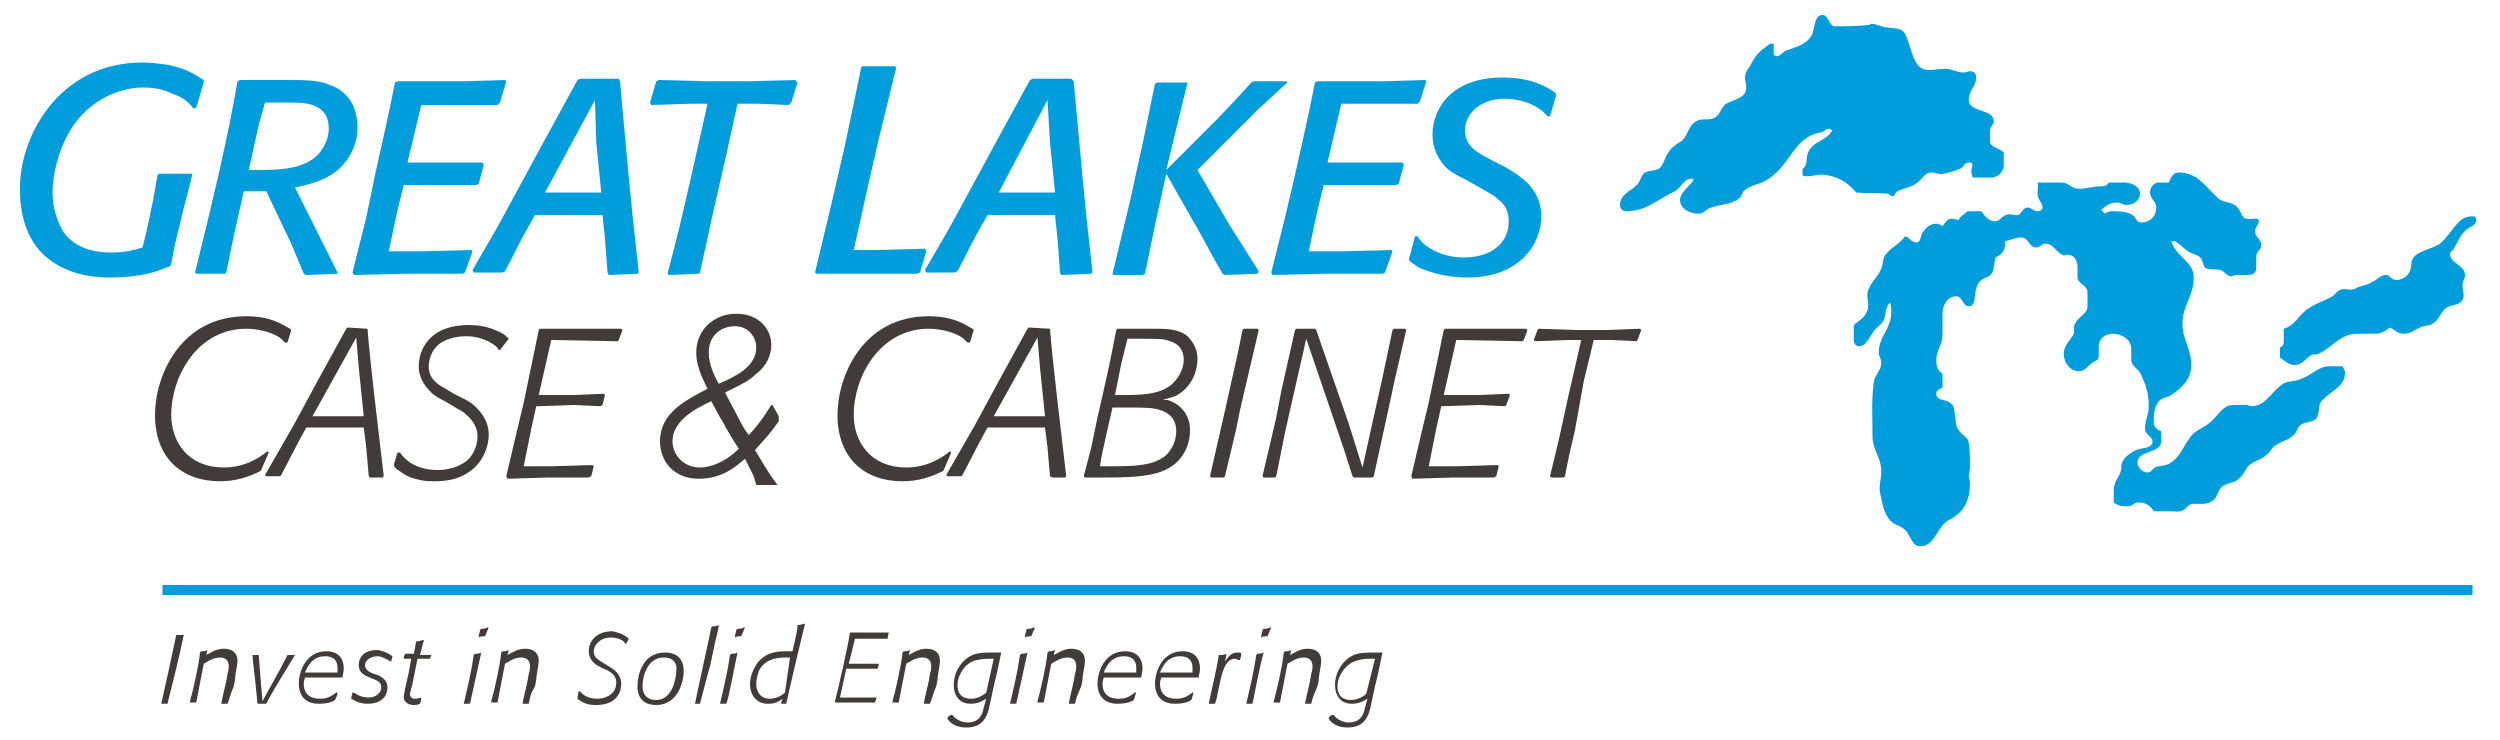 <?xml version="1.0" encoding="utf-8"?>
<!-- Generator: Adobe Illustrator 19.1.0, SVG Export Plug-In . SVG Version: 6.00 Build 0)  -->
<!DOCTYPE svg PUBLIC "-//W3C//DTD SVG 1.1//EN" "http://www.w3.org/Graphics/SVG/1.1/DTD/svg11.dtd">
<svg version="1.1" id="Layer_1" xmlns="http://www.w3.org/2000/svg" xmlns:xlink="http://www.w3.org/1999/xlink" x="0px" y="0px"
	 viewBox="0 0 200 59.2" enable-background="new 0 0 200 59.2" xml:space="preserve">
<g>
	<g>
		<path fill="#009DDC" d="M15.4,13.9c-0.3,1.3-0.7,2.6-1,4c-0.3,1.1-0.5,2.1-0.7,3.2l-0.1,0.2c-0.3,0.1-0.5,0.2-0.8,0.3
			c-0.5,0.2-1.9,0.6-3.9,0.6c-1.5,0-2.9-0.2-4.3-1c-2.3-1.3-3-3.7-3-6C1.5,11.1,4.6,5,11.4,5c0.7,0,1.4,0.1,2.1,0.2
			c1.4,0.3,2,0.7,2.8,1.2l0,0.2l-0.6,2l-0.2,0.1c-0.4-0.5-0.8-0.9-1.7-1.2C13,7.1,12.2,7,11.4,7c-0.6,0-1.2,0.1-1.8,0.3
			C8.2,7.7,6.8,8.7,5.9,10c-1.2,1.7-1.7,4-1.7,5.4c0,1.2,0.4,2.4,0.9,3.2c0.9,1.2,2.3,1.6,3.8,1.6c1.2,0,1.8-0.2,2.5-0.4l0.3-1.2
			c0.5-2.3,0.6-2.8,0.9-4.6l0.1-0.1l2.6,0L15.4,13.9z"/>
	</g>
	<g>
		<path fill="#009DDC" d="M22.7,6.4c1.7,0,2.8,0,3.7,0.4c1.7,0.6,2.2,2.1,2.2,3.4c0,1.6-0.9,2.9-1.7,3.5c-0.9,0.7-1.9,1-3.3,1.3
			l2.1,4.2l1.3,2.6L27,21.9L24.5,22l-0.2-0.1l-1-2.4l-2-4.2l-1.8,0c-0.6,2.7-0.8,3.5-1.4,6.5L18,21.9l-2.3,0l-0.1-0.1l1.2-4.9l0.7-3
			c0.8-3.6,1-4.6,1.5-7.4l0.2-0.1L22.7,6.4z M19.9,13.6l0.5,0c1.8,0,3.9,0,5.1-1.3c0.5-0.6,0.8-1.3,0.8-2c0-1.1-0.5-1.6-1.3-1.9
			c-0.6-0.2-1.2-0.2-3-0.2l-0.8,0L20.7,10L19.9,13.6z"/>
	</g>
	<g>
		<path fill="#009DDC" d="M37.2,21.8l-0.2,0.1h-4.6L28.3,22l-0.1-0.2l1.1-4.4L30,14c0.8-3.6,1-4.4,1.6-7.4l0.2-0.1h5.4l3.2-0.1
			l0.1,0.1L40,8.2l-0.2,0.2c-0.8,0-1.6,0-2.4,0c-2.2,0-2.4,0-3.7,0L32.6,13h3.1l2.9,0l0.1,0.2l-0.4,1.5l-0.2,0.1l-2.6,0h-3.2l-0.5,2
			l-0.7,3.3h2.8l3.8-0.1l0.1,0.1L37.2,21.8z"/>
	</g>
	<g>
		<path fill="#009DDC" d="M49.6,6.5c0.6,6.5,0.7,8.2,1.5,15.3L51,21.9L48.7,22l-0.1-0.2l-0.2-2.7l-0.2-1.9h-5.4l-0.9,1.6
			c-0.7,1.3-0.7,1.4-1.5,2.9l-0.2,0.1l-2.3,0l-0.1-0.2c1.2-2.1,1.5-2.5,2.9-5.1l2.6-4.8l2.9-5.3l0.2-0.1l3.1,0L49.6,6.5z M43.6,15.4
			c0.7,0,1.5,0,2.2,0c0.7,0,1.5,0,2.3,0l-0.4-4L47.6,8L43.6,15.4z"/>
	</g>
	<g>
		<polygon fill="#009DDC" points="56,21.8 55.9,21.9 53.5,22 53.4,21.9 54.3,18.4 55.3,14.1 56.6,8.3 55.2,8.3 52.1,8.4 52,8.2 
			52.5,6.5 52.7,6.4 56.6,6.5 59.9,6.5 63.6,6.4 63.8,6.6 63.3,8.2 63.1,8.4 60.7,8.3 59,8.3 58.1,12.4 57,17.2 		"/>
	</g>
	<g>
		<path fill="#009DDC" d="M73.6,21.8l-0.2,0.1h-4.9l-3.2,0l-0.1-0.1l1.2-5l1.2-5.2l1.3-6.2L69,5.3l2.6,0l0.1,0.1l-1.4,5.7l-1,4.4
			l-1,4.5c2.5,0,2.1,0,5.7-0.1l0.1,0.2L73.6,21.8z"/>
	</g>
	<g>
		<path fill="#009DDC" d="M85.9,6.5c0.6,6.5,0.7,8.2,1.5,15.3l-0.1,0.1L84.9,22l-0.1-0.2l-0.2-2.7l-0.2-1.9H79l-0.9,1.6
			c-0.7,1.3-0.7,1.4-1.5,2.9l-0.2,0.1l-2.3,0l-0.1-0.2c1.2-2.1,1.5-2.5,2.9-5.1l2.6-4.8l2.9-5.3l0.2-0.1l3.1,0L85.9,6.5z M79.9,15.4
			c0.7,0,1.5,0,2.2,0c0.7,0,1.5,0,2.3,0l-0.4-4L83.8,8L79.9,15.4z"/>
	</g>
	<g>
		<path fill="#009DDC" d="M95.8,13.6l2.5,4.3l2.4,3.8l-0.1,0.2L98,22l-0.2-0.1c-0.2-0.4-0.3-0.5-0.9-1.6c-0.1-0.2-0.6-1.1-0.7-1.3
			l-2.9-5.1l-0.9,4.1l-0.8,3.9l-0.2,0.1l-2.3,0l-0.1-0.1l1.4-5.8l0.5-2.3c0.8-3.5,0.9-4.3,1.5-7.1l0.2-0.1l2.3,0L95,6.6l-1.7,7
			l4.2-4.2c0.4-0.4,1.8-1.9,2.6-2.8l0.2-0.1h2.6l0.1,0.1c-0.5,0.4-1.7,1.6-2.2,2L95.8,13.6z"/>
	</g>
	<g>
		<path fill="#009DDC" d="M110.8,21.8l-0.2,0.1h-4.6l-4.2,0.1l-0.1-0.2l1.1-4.4l0.8-3.4c0.8-3.6,1-4.4,1.6-7.4l0.2-0.1h5.4l3.2-0.1
			l0.1,0.1l-0.5,1.6l-0.2,0.2c-0.8,0-1.6,0-2.4,0c-2.2,0-2.5,0-3.7,0l-1.1,4.7h3.1l2.9,0l0.1,0.2l-0.4,1.5l-0.2,0.1l-2.6,0h-3.2
			l-0.5,2l-0.7,3.3h2.8l3.8-0.1l0.1,0.1L110.8,21.8z"/>
	</g>
	<g>
		<path fill="#009DDC" d="M112.7,20.8l0.5-1.9l0.2,0c0.2,0.3,0.4,0.6,0.9,0.9c0.9,0.6,2,0.8,2.8,0.8c2,0,3.6-1,3.6-2.9
			c0-1-0.5-1.5-0.8-1.7c-0.4-0.4-0.5-0.4-1.7-1.1l-0.7-0.4c-0.6-0.3-1.2-0.6-1.6-0.9c-0.8-0.7-1.3-1.7-1.3-2.8
			c0-2.3,1.7-4.6,5.6-4.6c2.4,0,3.6,0.8,4.2,1.2l0.1,0.2L124,9.3l-0.2,0c-1-1.2-2.7-1.4-3.4-1.4c-2.1,0-3.2,1.3-3.2,2.5
			c0,1.3,0.9,1.8,2.5,2.6l0.6,0.3c1,0.6,3,1.6,3,4c0,2.2-1.7,4.9-5.9,4.9c-1.2,0-2.3-0.2-3.4-0.6c-0.6-0.2-0.8-0.4-1.2-0.7
			L112.7,20.8z"/>
	</g>
	<g>
		<path fill="#423B3B" d="M20.9,37.6l-0.1,0.1c-1,0.5-2,0.8-3.2,0.8c-3.1,0-5.2-1.9-5.2-5.3c0-3.1,2-7.9,7.3-7.9
			c1.9,0,2.8,0.6,3.5,1l0.1,0.1l-0.3,1l-0.2,0c-0.2-0.2-0.4-0.4-0.6-0.5c-0.7-0.4-1.7-0.6-2.5-0.6c-3.9,0-6,3.8-6,6.9
			c0,2.2,1.4,4.2,4.2,4.2c1.8,0,3-0.9,3.5-1.3l0.1,0.1L20.9,37.6z"/>
	</g>
	<g>
		<path fill="#423B3B" d="M29.4,26.3c0.2,2.7,0.9,8.3,1.3,11.8l-0.1,0.1l-1,0l-0.1-0.1l-0.2-2.3l-0.2-1.6h-4.6l-0.7,1.3
			c-0.2,0.4-1.1,2.1-1.3,2.5l-0.1,0.1l-1.1,0l-0.1-0.1l2.3-4l2-3.7l2.2-4l0.1-0.1L29.4,26.3L29.4,26.3z M25,33.3c0.7,0,1.4,0,2.1,0
			c0.7,0,1.3,0,2,0l-0.4-3.9L28.5,27L25,33.3z"/>
	</g>
	<g>
		<path fill="#423B3B" d="M36.9,31.8c0.4,0.2,0.8,0.4,1.1,0.7c0.4,0.4,1.1,1.1,1.1,2.3c0,0.8-0.4,2.3-1.8,3.1
			c-0.8,0.5-1.8,0.6-2.5,0.6c-0.4,0-0.8,0-1.2-0.1c-0.4-0.1-1-0.2-1.6-0.7c-0.2-0.1-0.3-0.2-0.4-0.3c0-0.1-0.1-0.1-0.1-0.2l0.3-1
			l0.2,0c0.2,0.3,0.4,0.5,0.8,0.8c0.6,0.4,1.4,0.6,2.2,0.6c0.5,0,1.8-0.1,2.6-1c0.4-0.5,0.6-1.1,0.6-1.7c0-0.5-0.2-1.2-1.1-1.9
			c-0.1-0.1-0.2-0.1-1-0.6l-0.5-0.3c-0.4-0.2-0.8-0.4-1.1-0.7c-0.3-0.3-1-1-1-2.1c0-0.6,0.2-1.4,0.7-2c0.8-1,2.1-1.3,3.3-1.3
			c0.7,0,1.4,0.1,2.1,0.4c0.5,0.2,0.7,0.3,1,0.6l0.1,0.1L40,28l-0.1,0c-0.1-0.2-0.2-0.3-0.5-0.5c-0.8-0.5-1.6-0.6-2.1-0.6
			c-0.6,0-1.3,0.1-2,0.5c-0.9,0.6-1,1.6-1,1.9c0,0.4,0.1,0.9,0.6,1.3c0.3,0.3,0.8,0.5,1.4,0.9L36.9,31.8z"/>
	</g>
	<g>
		<polygon fill="#423B3B" points="47.3,38.1 47.1,38.2 46,38.2 43.9,38.2 40.6,38.3 40.5,38.1 41.3,34.7 41.9,32.2 43.1,26.4 
			43.2,26.3 45.3,26.3 47.3,26.3 49.7,26.3 49.8,26.4 49.5,27.2 49.4,27.3 44.1,27.2 43.1,31.6 45.9,31.6 48.3,31.5 48.4,31.6 
			48.2,32.4 48,32.5 45.9,32.4 42.9,32.5 42.5,34.3 41.9,37.3 44.2,37.3 47.4,37.2 47.5,37.3 		"/>
	</g>
	<g>
		<path fill="#423B3B" d="M62.3,33.7c-0.7,1-1,1.3-1.9,2.3c0.5,0.8,0.5,0.9,1.3,2.1l0.5,0.7l-1.7,0l-0.2-0.7l-0.7-1.4
			c-0.7,0.6-1.8,1.6-3.7,1.6c-2,0-3.1-1.4-3.1-3c0-2.3,2.1-3.3,3.8-4.2c-0.5-1-0.9-1.9-0.9-2.9c0-1.8,1.4-3.1,3.2-3.1
			c1.8,0,2.8,1.2,2.8,2.5c0,1.3-0.9,2.1-1.2,2.3c-0.6,0.6-1.1,0.8-2.5,1.5c0.3,0.6,0.9,1.7,0.9,1.7c0.3,0.6,0.6,1.2,1,1.7
			c0.4-0.4,1-1.1,1.8-2.4l0.1,0l0.5,0.9V33.7z M57.8,33.7c-0.2-0.3-0.2-0.3-0.9-1.6c-1.1,0.5-3.1,1.5-3.1,3.2c0,1.1,0.9,2.1,2.2,2.1
			c0.8,0,2-0.4,3.1-1.5C58.7,35.3,58.1,34.3,57.8,33.7 M60.5,27.8c0-0.8-0.6-1.7-1.7-1.7c-1.2,0-2.1,0.8-2.1,2.1
			c0,0.9,0.4,1.8,0.8,2.5C58.9,30.1,60.5,29.3,60.5,27.8"/>
	</g>
	<g>
		<path fill="#423B3B" d="M75.5,37.6l-0.1,0.1c-1,0.5-2,0.8-3.2,0.8c-3.1,0-5.2-1.9-5.2-5.3c0-3.1,2-7.9,7.3-7.9
			c1.9,0,2.8,0.6,3.5,1l0.1,0.1l-0.3,1l-0.2,0c-0.2-0.2-0.4-0.4-0.6-0.5c-0.7-0.4-1.7-0.6-2.5-0.6c-3.9,0-6,3.8-6,6.9
			c0,2.2,1.4,4.2,4.2,4.2c1.8,0,3-0.9,3.5-1.3l0.1,0.1L75.5,37.6z"/>
	</g>
	<g>
		<path fill="#423B3B" d="M84,26.3c0.2,2.7,0.9,8.3,1.3,11.8l-0.1,0.1l-1,0L84,38.1l-0.2-2.3l-0.2-1.6H79l-0.7,1.3
			c-0.2,0.4-1.1,2.1-1.3,2.5l-0.1,0.1l-1.1,0l-0.1-0.1l2.3-4l2-3.7l2.2-4l0.1-0.1L84,26.3L84,26.3z M79.5,33.3c0.7,0,1.4,0,2.1,0
			c0.7,0,1.3,0,2,0l-0.4-3.9L83,27L79.5,33.3z"/>
	</g>
	<g>
		<path fill="#423B3B" d="M91.2,26.3c0.4,0,0.8,0,1.3,0c0.7,0,1.8,0,2.5,0.6c0.3,0.3,0.8,0.9,0.8,1.8c0,0.9-0.4,2.3-1.8,3
			c-0.3,0.1-0.7,0.2-1,0.3c0.1,0,0.3,0,0.4,0c0.7,0.2,1.8,0.9,1.8,2.4c0,1.7-1,2.7-1.8,3.1c-1.1,0.6-2.7,0.7-4.9,0.7h-0.7l-1,0
			l-0.1-0.1l0.6-2.3l0.5-2.4c0.8-3.5,1-4.4,1.5-7l0.1-0.1l1,0L91.2,26.3z M88.5,34.8c-0.3,1.4-0.4,1.7-0.5,2.5h0.8
			c1.8,0,3.5,0,4.5-0.9c0.5-0.5,0.8-1.2,0.8-1.9c0-1.3-1-1.6-1.3-1.7c-0.6-0.2-1.3-0.2-3-0.2l-0.8,0L88.5,34.8z M89.2,31.6l0.6,0
			c1.4,0,3,0,4-0.9c0.8-0.8,0.9-1.6,0.9-1.9c0-0.8-0.4-1.3-1.1-1.5c-0.5-0.2-0.9-0.2-2.4-0.2l-1,0l-0.5,2L89.2,31.6z"/>
	</g>
	<g>
		<path fill="#423B3B" d="M98,38.1l-0.1,0.1l-1,0l-0.1-0.1l0.5-2.2l0.8-3.5c0.6-2.8,0.8-3.4,1.3-6l0.1-0.1l1.1,0l0.1,0.1l-1.5,6.4
			l-0.3,1.5L98,38.1z"/>
	</g>
	<g>
		<polygon fill="#423B3B" points="109.9,38.1 109.8,38.2 108.3,38.2 108.2,38.1 107.5,35.9 104.5,27.1 102.8,34.6 102.1,38.1 
			102,38.2 101.1,38.2 101,38.1 102.1,33.4 102.5,31.3 103.6,26.4 103.7,26.3 105.2,26.3 105.3,26.4 106.2,29 107.9,33.9 109,37.4 
			110.6,30.2 111.4,26.4 111.5,26.3 112.4,26.3 112.5,26.4 111.6,30.3 110.8,34 		"/>
	</g>
	<g>
		<polygon fill="#423B3B" points="119.7,38.1 119.5,38.2 118.4,38.2 116.3,38.2 113,38.3 112.9,38.1 113.7,34.7 114.3,32.2 
			115.5,26.4 115.6,26.3 117.7,26.3 119.7,26.3 122.1,26.3 122.2,26.4 121.9,27.2 121.8,27.3 116.5,27.2 115.5,31.6 118.3,31.6 
			120.7,31.5 120.8,31.6 120.5,32.4 120.4,32.5 118.3,32.4 115.3,32.5 114.9,34.3 114.3,37.3 116.6,37.3 119.8,37.2 119.9,37.3 		
			"/>
	</g>
	<g>
		<path fill="#423B3B" d="M126,34.4c-0.4,1.7-0.5,2.1-0.8,3.7l-0.1,0.1l-1,0l-0.1-0.1l0.7-2.9l0.7-3.2l1.1-4.8h-1.1l-2.6,0.1
			l-0.1-0.1l0.3-0.8l0.1-0.1l2.9,0.1h2.5l2.7-0.1l0.1,0.1l-0.3,0.8l-0.1,0.1l-1.9-0.1l-1.5,0l-0.8,3.3L126,34.4z"/>
	</g>
	<g>
		<path fill="#009DDC" d="M145.8,1.2c0.5,0,0.5,0.9,1,0.9c1.1,0,1.7,0,2.7-0.1c0.1,0,0.1-0.1,0.2-0.1c0.5,0,0.8,0.3,1.3,0.3
			c0.6,0.1,1.1,0,1.4,0.5c0.6,1.2,0.6,2.9,1.9,2.9c0.5,0,0.8-0.1,1.3-0.1c0.6,0,0.9,0.3,1.5,0.3c0.2,0,0.3-0.1,0.5-0.1
			c0.3,0,0.5,0.2,0.5,0.5c0,0.7-0.6,1-0.6,1.8c0,1,2,0.7,2,1.7c0,0.3-0.3,0.4-0.3,0.8v0.8c0,0.5,0.7,0.5,1.1,0.9v1c0,0.5-0.4,1-1,1
			h-1.5c0-0.2-0.1-0.3-0.1-0.5c0-0.2,0.1-0.4,0.1-0.6c-0.1-0.1-0.2-0.1-0.3-0.1c-0.4,0-0.4,0.4-0.7,0.5c-0.5,0.2-0.8,0.3-1.3,0.4
			c-0.4,0.1-0.6-0.1-1-0.1c-0.5,0-0.7,0.5-1.1,0.8c-0.5,0.4-1,0.4-1.6,0.7c-0.2,0.1-0.2,0.4-0.4,0.4c-0.2,0-0.2-0.2-0.4-0.2
			c-1-0.1-1.5,0-2.5-0.1c-0.7-0.8-1.3-1.2-2.4-1.4c-0.6-0.1-1,0.1-1.6,0.1c-0.1,0-0.2,0-0.3-0.1v-0.5c0.5-0.3,0.2-0.9,0.5-1.4
			c0.5-0.9,1.4-0.8,1.9-1.7c-0.1,0-0.2-0.1-0.3-0.1c-0.3,0-0.4,0.3-0.7,0.3c-2.1,0.4-2.3,2.5-4.1,3.7c-0.7,0.5-1.3,0.4-1.9,0.9
			c-0.3,0.2-0.2,0.5-0.5,0.7c-0.7,0.5-1.3,0.4-2.2,0.7c-0.4,0.1-0.6,0.5-1,0.5c-0.7,0-1.5-0.4-1.5-1.1c0-0.8,1.6-1.7,0.9-1.7
			c-0.6,0-0.8,0.7-1.3,1c-1.5,0.7-2.3,1.6-3.9,1.6c-0.3,0-0.5-0.2-0.5-0.5c0-0.5,0.3-0.8,0.7-1.1c0.3-0.2,0.6-0.4,0.8-0.7
			c0.2-0.3,0.2-0.6,0.5-0.8c0.4-0.2,0.7-0.1,1.1-0.3c0.4-0.3,0.4-0.7,0.7-1.2c0.3-0.5,0.6-0.7,1.1-1c0.6-0.5,0.5-1.2,1.2-1.6
			c0.5-0.3,1,0,1.5-0.3c0.5-0.3,0.5-1,1.1-1.2c0.6-0.3,1.4-0.4,1.4-1.2c0-0.3-0.1-0.5-0.1-0.8c0-0.5,0.3-0.7,0.5-1.1
			c0.4-0.8,0.8-1.1,1.5-1.6h0.3c0,0.4,0,0.5,0,0.9c0.1,0,0.1,0.1,0.2,0.1c0.4,0,0.5-0.4,0.9-0.5c0.9-0.3,1.6-0.5,2-1.3
			C145.2,2,145.2,1.2,145.8,1.2"/>
	</g>
	<g>
		<path fill="#009DDC" d="M174.3,13.8c1.5,0,2.1,1.1,3.2,2.1c0.5,0.4,1.1,0.2,1.5,0.7c0.3,0.3,0.3,0.8,0.7,0.9c0.4,0.1,1-0.2,1,0.2
			c0,0.3-0.3,0.5-0.3,0.8c0,0.5,0.5,0.6,0.5,1.1c0,0.4-0.4,0.5-0.4,0.9v1c0,0.3-0.3,0.5-0.6,0.5h-1c-0.2,0-0.2,0.1-0.4,0.1
			c-0.4,0-0.5-0.4-0.9-0.5c-0.4-0.1-0.7,0-1-0.1c-0.4-0.1-0.3-0.5-0.5-0.8c-0.2-0.3-0.5-0.3-0.9-0.5c-0.5-0.3-0.7-0.6-1.2-0.9h-0.3
			c0.4,1.3,1.8,1.6,1.8,2.9c0,1.5-0.9,2.2-0.9,3.7c0,1.3,0.7,2,0.7,3.3c0,1.1-0.7,1.8-1.6,2.4c-0.3,0.2-0.7,0.2-1,0.5
			c-0.4,0.6-0.4,1-0.4,1.7c0,0.4,0.3,0.6,0.6,0.7v0.8c0,1-1.9,0.7-1.9,1.7c0,0.4,0.4,0.8,0.8,0.8c0.3,0,0.4-0.3,0.6-0.4
			c0.5-0.2,0.9-0.1,1.3-0.4c0.8-0.6,0.9-1.2,1.5-2c0.4-0.6,1-0.7,1.6-1.2c0.7-0.6,1-1.4,1.9-1.4h1c0.2,0,0.2,0.1,0.4,0.1
			c1.1,0,1.5-1,2.4-1.7c0.5-0.4,1-0.2,1.6-0.5c0.9-0.3,1.3-1,2.3-1h1c0.1,0.2,0.2,0.3,0.2,0.5c0,1.1-1,1.4-1.8,2.2
			c-0.4,0.4-0.2,0.8-0.4,1.3c-0.2,0.5-0.7,0.4-1.2,0.6c-0.4,0.2-0.4,0.5-0.6,0.8c-0.4,0.5-0.9,0.5-1.5,0.9c-0.4,0.2-0.4,0.5-0.8,0.8
			c-0.4,0.4-0.8,0.4-1.2,0.7c-0.5,0.3-0.5,0.8-1,1.2c-0.4,0.4-1,0.3-1.4,0.7c-0.3,0.3-0.3,0.7-0.6,1c-0.5,0.4-1,0.3-1.6,0.3
			c-0.4,0-0.5,0.3-0.8,0.5c-0.4,0.2-0.7,0.1-1.1,0.1h-1.3c-0.3-0.5-0.7-0.7-1.2-0.7c-0.4,0-0.5,0.3-0.8,0.3c-0.5,0-0.8,0-1.2-0.3v-1
			c0-0.8,0.6-1.1,0.6-1.8c0-0.7,0.6-1.1,1.2-1.4c0.5-0.2,1.3-0.1,1.3-0.7c0-0.4-0.6-0.5-0.6-1c0-0.7,0.3-1.1,0.3-1.8
			c0-1-0.2-1.6-0.6-2.5c-0.2-0.5-0.8-0.7-0.8-1.2v-0.9c0-0.7-0.7-1.2-1.5-1.2c-0.6,0-1.1,0.4-1.1,1v0.8c0,0.3-0.3,0.4-0.5,0.5
			c-0.4,0.3-0.6,0.7-1.1,0.7c-0.7,0-1.2-0.7-1.2-1.4c0-0.7,0.5-1,0.8-1.6c0.1-0.3-0.1-0.5,0.1-0.8c0.3-0.6,1-0.8,1-1.4v-1.1
			c0-0.6-0.8-0.7-0.8-1.2v-0.8c0-0.5-0.2-0.9-0.6-1c-0.2-0.1-0.4,0.1-0.6,0c-0.6-0.3-0.7-0.9-1.4-0.9c-0.3,0-0.4,0.3-0.7,0.3
			c-0.6,0-0.6-0.8-1.2-0.8c-0.5,0-0.8,0.2-1.3,0.3c0,0.4,0,0.7-0.3,1c-0.2,0.2-0.5,0.2-0.5,0.5c-0.1,0.5-0.1,1.1-0.5,1.3
			c-0.5,0.2-0.9,0.4-1,1c-0.2,0.6,0,1.4-0.6,1.4c-0.5,0-0.5-0.8-1-0.8c-0.7,0-1.1,0.7-1.1,1.4v1.7c0,0.8-0.5,1.2-0.5,2
			c0,0.5,0.1,0.8,0.5,1.1v1.1c-0.2,0.1-0.5,0.2-0.5,0.5c0,0.6,0.8,0.4,1.2,0.8c0.3,0.2,0.2,0.5,0.3,0.9c0.1,0.5,0,0.8,0.3,1.2
			c0.2,0.4,0.7,0.5,0.8,1c0.1,0.8,0.1,1.2,0.1,2c0,0.3-0.1,0.4-0.1,0.7c0,0.2,0.1,0.3,0.1,0.5c0,1.3-0.4,2.3-1.5,2.9
			c-1.2,0.5-1.2,2.2-2.5,2.2c-0.6,0-0.7-0.7-1.1-1.2c-0.4-0.5-1.1-0.5-1.4-1c-0.5-0.7-0.5-1.3-0.7-2.1c-0.1-0.6,0.1-1,0.1-1.7
			c0-1.1-0.7-1.7-0.7-2.8c0-1.7-0.1-2.7,0.1-4.3c0.1-0.7,0.6-0.9,0.6-1.6c0-0.3-0.2-0.5-0.2-0.8c0-1.3,1-1.9,1-3.2
			c0-0.3,0-0.5-0.1-0.8c-0.4,0.4-0.3,0.9-0.5,1.4c-0.2,0.4-0.5,0.5-0.8,0.9c-0.4,0.5-0.6,1.2-1.2,1.2c-0.2,0-0.4-0.2-0.4-0.5v-1.2
			c0.5-0.4,0.9-0.6,1.1-1.2c0.2-0.6-0.2-1.1,0.1-1.7c0.3-0.7,0.7-0.9,1-1.6c0.2-0.5,0.1-0.9,0.4-1.2c0.5-0.6,1.1-0.8,1.5-1.4
			c0.4,0.1,0.5,0.5,0.9,0.5c0.4,0,0.3-0.5,0.5-0.8c0.3-0.4,0.6-0.7,1.1-0.7c0.2,0,0.4,0.1,0.5,0.2c0.2-0.3,0.4-0.6,0.7-0.6
			c0.3,0,0.4,0.1,0.6,0.1c0.1-0.3,0.4-0.4,0.7-0.7h1.1c0.3,0.4,0.6,0.8,1.1,0.8c0.4,0,0.5-0.4,0.9-0.5c0.4-0.2,0.8,0.2,1.1-0.1
			c0.2-0.2,0.3-0.5,0.6-0.5c0.3,0,0.5,0.3,0.8,0.3c0.2,0,0.4-0.1,0.4-0.3c0-0.4-0.4-0.6-0.4-1.1c0-0.4,0.1-0.6,0-0.9h1.9
			c0.6,0,0.8,0.5,1.4,0.5c0.7,0,1.1-0.2,1.9-0.2c0.2,0,0.4-0.1,0.5-0.3h1.2c0.6,0,1.3,0.3,1.3,0.9c0,0.5-0.5,0.9-1.1,0.9
			c-0.3,0-0.4-0.2-0.7-0.2c-0.5,0-0.9,0.2-1.3,0.6c0.1,0.1,0.2,0.2,0.3,0.3c0.1-0.1,0.3-0.2,0.5-0.2c0.7,0,1.2,0,1.7,0.3
			c0.3,0.2,0.3,0.6,0.7,0.6c0.7,0,1.2-0.5,1.2-1.2c0-0.5-0.5-0.7-0.5-1.2c0-0.4,0.3-0.8,0.7-0.8h0.8
			C173.7,14.1,173.9,13.8,174.3,13.8"/>
	</g>
	<g>
		<path fill="#009DDC" d="M197.8,17.3c0.2,0,0.3,0.1,0.3,0.3c0,0.4-0.4,0.5-0.7,0.7c-0.6,0.5-0.7,0.9-1.1,1.6
			c-0.1,0.2-0.3,0.2-0.3,0.4c0,0.8,1.2,0.9,1.2,1.7c0,0.3-0.2,0.5-0.2,0.8c0,0.5,0.2,0.8,0,1.2c-0.3,0.5-0.9,0.3-1.4,0.7
			c-0.4,0.4-0.5,0.9-1,1.2c-0.3,0.2-0.6,0.1-1,0.3c-0.5,0.2-0.7,0.5-1.3,0.5c-0.5,0-0.7-0.3-1.1-0.5c-0.4,0.3-0.7,0.5-1.2,0.5h-1.4
			c-1.4,0-1.9,1-3.1,1.6c-0.2,0.1-0.4,0-0.6,0.1c-0.5,0.3-0.7,0.8-1.3,0.8c-0.5,0-0.8-0.3-1.2-0.6v-0.8c0.2-0.1,0.3-0.2,0.3-0.5v-1
			c1-0.3,1.2-1.2,2.1-1.7c0.6-0.4,1.1-0.5,1.8-0.9c0.3-0.2,0.3-0.4,0.6-0.5c0.4-0.2,0.8,0.1,1.2-0.1c0.5-0.3,0.8-0.2,1.3-0.5
			c0.5-0.2,0.7-0.6,1.2-0.6c0.3,0,0.4,0.4,0.8,0.4c0.7,0,1.2-0.6,1.2-1.2c0-1.1,1.3-1.1,2.3-1.7C196.3,18.5,196.6,17.3,197.8,17.3"
			/>
	</g>
	<g>
		<path fill="#423B3B" d="M13.4,56.3c-0.3,0-0.4,0-0.5,0l0,0c0.1-0.4,1-4.5,1.2-5.5l0.1,0c0.1,0,0.3,0,0.5,0l0,0
			C14.4,52.3,13.9,54.3,13.4,56.3L13.4,56.3z"/>
	</g>
	<g>
		<path fill="#423B3B" d="M18.2,56.3c-0.1,0-0.3,0-0.5,0l0,0c0.1-0.6,0.3-1.3,0.4-1.8l0.1-0.6c0.1-0.3,0.1-0.5,0.1-0.6
			c0-0.5-0.3-0.7-0.7-0.7c-0.6,0-1.1,0.4-1.3,0.5c-0.2,1-0.4,2.1-0.6,3.1l-0.1,0c-0.1,0-0.3,0-0.4,0l0-0.1c0.2-0.7,0.7-2.8,0.8-3.9
			l0.1-0.1c0.2,0,0.3,0,0.5-0.1l0,0l-0.1,0.4c0.4-0.2,0.8-0.5,1.4-0.5c0.2,0,1.1,0,1.1,1c0,0.3-0.2,1.1-0.2,1.5l-0.1,0.5
			C18.4,55.6,18.4,55.8,18.2,56.3L18.2,56.3z"/>
	</g>
	<g>
		<path fill="#423B3B" d="M21.3,56.3c-0.2,0-0.4,0-0.6,0l-0.1,0c-0.2-2.2-0.4-3.5-0.4-3.9l0,0c0.1,0,0.3,0,0.4,0l0.1,0
			c0.1,1.3,0.2,2.7,0.3,3.7c0.8-1.5,1.3-2.3,2-3.7l0.1,0c0,0,0.2,0,0.3,0c0.1,0,0.1,0,0.2,0l0,0C22.7,53.9,21.8,55.3,21.3,56.3
			L21.3,56.3z"/>
	</g>
	<g>
		<path fill="#423B3B" d="M26.8,56c-0.3,0.2-0.7,0.3-1.3,0.3c-1.2,0-1.6-0.8-1.6-1.6c0-1,0.6-2.6,2.2-2.6c0.9,0,1.4,0.5,1.4,1.4
			c0,0.3-0.1,0.5-0.1,0.7l-0.1,0c-0.4,0-0.8,0-1.2,0c-0.6,0-1.1,0-1.7,0c0,0.1-0.1,0.2-0.1,0.5c0,1.1,0.9,1.2,1.3,1.2
			c0.6,0,0.9-0.2,1.3-0.5l0.1,0C27,55.6,26.9,55.8,26.8,56L26.8,56z M27,53.8c0,0,0-0.2,0-0.4c0-0.3-0.1-0.9-1-0.9
			c-1,0-1.4,0.8-1.6,1.3L27,53.8z"/>
	</g>
	<g>
		<path fill="#423B3B" d="M31.4,52.5l-0.1,0.4l-0.1,0c-0.3-0.2-0.7-0.4-1-0.4c-0.5,0-1,0.3-1,0.7c0,0.4,0.4,0.6,0.7,0.7l0.3,0.1
			c0.7,0.3,0.8,0.7,0.8,1c0,0.5-0.3,1.3-1.6,1.3c-0.7,0-1.1-0.3-1.3-0.4l0-0.1l0.1-0.4l0.1,0c0.2,0.1,0.5,0.4,1.2,0.4
			c0.6,0,1-0.4,1-0.8c0-0.3-0.1-0.5-0.7-0.7l-0.2-0.1c-0.6-0.2-0.9-0.5-0.9-1c0-0.5,0.3-1.2,1.5-1.2C30.8,52.1,31.1,52.3,31.4,52.5
			L31.4,52.5z"/>
	</g>
	<g>
		<path fill="#423B3B" d="M33.6,56.3c-0.2,0.1-0.4,0.1-0.5,0.1c-0.6,0-0.8-0.4-0.8-0.6c0-0.3,0.2-1.1,0.4-2l0.2-1.1
			c-0.2,0-0.4,0-0.6,0l0-0.1c0-0.1,0.1-0.2,0.1-0.3l0.1,0c0.2,0,0.4,0,0.6,0c0.1-0.3,0.1-0.6,0.2-1l0.1,0c0.2,0,0.3-0.1,0.5-0.1
			l0,0.1c-0.1,0.2-0.1,0.4-0.3,1.1c0.3,0,0.6,0,0.9,0l0,0c0,0.1-0.1,0.2-0.1,0.3l-0.1,0c-0.2,0-0.6,0-0.9,0L33,54.7
			c-0.1,0.4-0.2,0.7-0.2,0.8c0,0.3,0.2,0.4,0.4,0.4c0.1,0,0.2,0,0.5-0.1l0,0C33.7,55.9,33.7,56.1,33.6,56.3L33.6,56.3z"/>
	</g>
	<g>
		<path fill="#423B3B" d="M37.6,56.3c0,0-0.4,0-0.5,0l0,0c0.3-1.3,0.6-2.5,0.8-3.9l0.1-0.1c0.2,0,0.3,0,0.5-0.1l0,0
			C38.3,53.1,37.7,55.9,37.6,56.3L37.6,56.3z M38.8,50.9c-0.2,0-0.4,0-0.5,0.1l0-0.1c0-0.2,0.1-0.3,0.1-0.5l0.1-0.1
			c0.2,0,0.3,0,0.5-0.1l0.1,0L38.8,50.9L38.8,50.9z"/>
	</g>
	<g>
		<path fill="#423B3B" d="M42.3,56.3c-0.1,0-0.3,0-0.5,0l0,0c0.1-0.6,0.3-1.3,0.4-1.8l0.1-0.6c0.1-0.3,0.1-0.5,0.1-0.6
			c0-0.5-0.3-0.7-0.7-0.7c-0.6,0-1.1,0.4-1.3,0.5c-0.2,1-0.4,2.1-0.6,3.1l-0.1,0c-0.1,0-0.3,0-0.4,0l0-0.1c0.2-0.7,0.7-2.8,0.8-3.9
			l0.1-0.1c0.2,0,0.3,0,0.5-0.1l0,0l-0.1,0.4c0.4-0.2,0.8-0.5,1.4-0.5c0.2,0,1.1,0,1.1,1c0,0.3-0.2,1.1-0.2,1.5l-0.1,0.5
			C42.4,55.6,42.4,55.8,42.3,56.3L42.3,56.3z"/>
	</g>
	<g>
		<path fill="#423B3B" d="M50.3,51.1l-0.2,0.4l-0.1,0C50,51.3,49.5,51,48.9,51c-1,0-1.4,0.7-1.4,1.1c0,0.4,0.2,0.6,0.7,0.9l0.5,0.3
			c0.5,0.3,1,0.7,1,1.4c0,0.7-0.4,1.7-2,1.7c-0.6,0-1-0.1-1.5-0.5l0-0.1l0.1-0.5l0.1,0c0.3,0.4,0.8,0.6,1.4,0.6
			c0.4,0,1.5-0.2,1.5-1.3c0-0.4-0.2-0.8-1-1.1l-0.4-0.2c-0.6-0.3-0.8-0.8-0.8-1.2c0-0.7,0.5-1.6,1.9-1.6
			C49.4,50.6,49.9,50.7,50.3,51.1L50.3,51.1z"/>
	</g>
	<g>
		<path fill="#423B3B" d="M52.5,56.4c-1.3,0-1.5-0.9-1.5-1.5c0-0.9,0.4-2.7,2.2-2.7c1.2,0,1.5,0.8,1.5,1.5S54.3,56.4,52.5,56.4
			 M53.1,52.6c-1.3,0-1.7,1.5-1.7,2.3c0,0.7,0.4,1.1,1.1,1.1c1.4,0,1.6-2,1.6-2.3C54.2,53.1,53.9,52.6,53.1,52.6"/>
	</g>
	<g>
		<path fill="#423B3B" d="M56,56.3c-0.1,0-0.3,0-0.4,0l0,0c0.1-0.6,1.2-5.5,1.3-6.1l0.1-0.1c0.2,0,0.3,0,0.5-0.1l0,0.1
			c-0.1,0.6-0.3,1.2-0.4,1.8l-0.3,1.4C56.5,54.3,56.3,55.2,56,56.3L56,56.3z"/>
	</g>
	<g>
		<path fill="#423B3B" d="M58.1,56.3c0,0-0.4,0-0.5,0l0,0c0.3-1.3,0.6-2.5,0.8-3.9l0.1-0.1c0.2,0,0.3,0,0.5-0.1l0,0
			C58.8,53.1,58.3,55.9,58.1,56.3L58.1,56.3z M59.3,50.9c-0.2,0-0.4,0-0.5,0.1l0-0.1c0-0.2,0.1-0.3,0.1-0.5l0.1-0.1
			c0.2,0,0.3,0,0.5-0.1l0.1,0L59.3,50.9L59.3,50.9z"/>
	</g>
	<g>
		<path fill="#423B3B" d="M62.9,56.3c-0.1,0-0.3,0-0.4,0l0-0.1l0.1-0.3c-0.5,0.4-0.9,0.4-1.2,0.4c-0.7,0-1.4-0.5-1.4-1.6
			c0-0.6,0.3-1.3,0.7-1.8c0.4-0.4,0.9-0.8,2.1-0.8c0.2,0,0.4,0,0.6,0c0.3-1.3,0.4-1.7,0.4-2.1l0.1,0c0.2,0,0.3-0.1,0.5-0.1l0,0
			C64.2,50.7,63.2,54.9,62.9,56.3L62.9,56.3z M63.2,52.6c-0.1,0-0.3,0-0.4,0c-1.3,0-1.9,0.6-2.1,1.1c-0.1,0.3-0.2,0.7-0.2,1
			c0,0.6,0.3,1.2,1.1,1.2c0.4,0,0.9-0.2,1.2-0.5L63.2,52.6z"/>
	</g>
	<g>
		<path fill="#423B3B" d="M68.4,55.8c0.3,0,1.7,0,1.7,0l0,0.1L70,56.2l-0.1,0h-1.4c-0.3,0-1.7,0-1.7,0l0-0.1c0.3-1.2,1-4.2,1.2-5.5
			l0.1,0c1.8,0,2.6,0,3,0l0,0L71,51.1l-0.1,0c0,0-2,0-2.5,0l-0.5,2c0,0,1.4,0,2.4,0l0,0.1l-0.1,0.3l-0.1,0c0,0-0.7,0-1,0
			c-0.3,0-1.4,0-1.4,0l-0.5,2.3H68.4z"/>
	</g>
	<g>
		<path fill="#423B3B" d="M74.4,56.3c-0.1,0-0.3,0-0.5,0l0,0c0.1-0.6,0.3-1.3,0.4-1.8l0.1-0.6c0.1-0.3,0.1-0.5,0.1-0.6
			c0-0.5-0.3-0.7-0.7-0.7c-0.6,0-1.1,0.4-1.3,0.5c-0.2,1-0.4,2.1-0.6,3.1l-0.1,0c-0.1,0-0.3,0-0.4,0l0-0.1c0.2-0.7,0.7-2.8,0.8-3.9
			l0.1-0.1c0.2,0,0.3,0,0.5-0.1l0,0l-0.1,0.4c0.4-0.2,0.8-0.5,1.4-0.5c0.2,0,1.1,0,1.1,1c0,0.3-0.2,1.1-0.2,1.5l-0.1,0.5
			C74.6,55.6,74.6,55.8,74.4,56.3L74.4,56.3z"/>
	</g>
	<g>
		<path fill="#423B3B" d="M80.1,52.2L80.1,52.2c-0.3,1.4-0.3,1.5-0.6,2.7l-0.3,1.4c-0.2,1.1-0.6,1.9-1.9,1.9c-0.6,0-1.2-0.2-1.5-0.7
			l0-0.1c0.1-0.1,0.2-0.2,0.3-0.2h0.1c0.2,0.3,0.7,0.6,1.2,0.6c0.9,0,1.2-0.6,1.3-1.2l0.2-0.7c-0.2,0.1-0.6,0.4-1.2,0.4
			c-0.1,0-0.4,0-0.6-0.1c-0.3-0.1-0.8-0.5-0.8-1.4c0-1,0.6-2,1.5-2.4c0.5-0.2,1.1-0.2,1.7-0.2H80.1z M79.5,52.7c-0.3,0-0.3,0-0.4,0
			c-0.2,0-0.5,0-0.9,0.1C78,52.8,77.4,53,77,53.6c-0.1,0.2-0.4,0.6-0.4,1.2c0,1,0.7,1.1,1.1,1.1c0.5,0,1-0.3,1.2-0.5L79.5,52.7z"/>
	</g>
	<g>
		<path fill="#423B3B" d="M81.3,56.3c0,0-0.4,0-0.5,0l0,0c0.3-1.3,0.6-2.5,0.8-3.9l0.1-0.1c0.2,0,0.3,0,0.5-0.1l0,0
			C82,53.1,81.4,55.9,81.3,56.3L81.3,56.3z M82.5,50.9c-0.2,0-0.4,0-0.5,0.1l0-0.1c0-0.2,0.1-0.3,0.1-0.5l0.1-0.1
			c0.2,0,0.3,0,0.5-0.1l0.1,0L82.5,50.9L82.5,50.9z"/>
	</g>
	<g>
		<path fill="#423B3B" d="M86,56.3c-0.1,0-0.3,0-0.5,0l0,0c0.1-0.6,0.3-1.3,0.4-1.8l0.1-0.6c0.1-0.3,0.1-0.5,0.1-0.6
			c0-0.5-0.3-0.7-0.7-0.7c-0.6,0-1.1,0.4-1.3,0.5c-0.2,1-0.4,2.1-0.6,3.1l-0.1,0c-0.1,0-0.3,0-0.4,0l0-0.1c0.2-0.7,0.7-2.8,0.8-3.9
			l0.1-0.1c0.2,0,0.3,0,0.5-0.1l0,0l-0.1,0.4c0.4-0.2,0.8-0.5,1.4-0.5c0.2,0,1.1,0,1.1,1c0,0.3-0.2,1.1-0.2,1.5l-0.1,0.5
			C86.2,55.6,86.1,55.8,86,56.3L86,56.3z"/>
	</g>
	<g>
		<path fill="#423B3B" d="M90.7,56c-0.3,0.2-0.7,0.3-1.3,0.3c-1.2,0-1.6-0.8-1.6-1.6c0-1,0.6-2.6,2.2-2.6c0.9,0,1.4,0.5,1.4,1.4
			c0,0.3-0.1,0.5-0.1,0.7l-0.1,0c-0.4,0-0.8,0-1.2,0c-0.6,0-1.1,0-1.7,0c0,0.1-0.1,0.2-0.1,0.5c0,1.1,0.9,1.2,1.3,1.2
			c0.6,0,0.9-0.2,1.3-0.5l0.1,0C90.8,55.6,90.8,55.8,90.7,56L90.7,56z M90.9,53.8c0,0,0-0.2,0-0.4c0-0.3-0.1-0.9-1-0.9
			c-1,0-1.4,0.8-1.6,1.3L90.9,53.8z"/>
	</g>
	<g>
		<path fill="#423B3B" d="M95.3,56c-0.3,0.2-0.7,0.3-1.3,0.3c-1.2,0-1.6-0.8-1.6-1.6c0-1,0.6-2.6,2.2-2.6c0.9,0,1.4,0.5,1.4,1.4
			c0,0.3-0.1,0.5-0.1,0.7l-0.1,0c-0.4,0-0.8,0-1.2,0c-0.6,0-1.1,0-1.7,0c0,0.1-0.1,0.2-0.1,0.5c0,1.1,0.9,1.2,1.3,1.2
			c0.6,0,0.9-0.2,1.3-0.5l0.1,0C95.4,55.6,95.4,55.8,95.3,56L95.3,56z M95.4,53.8c0,0,0-0.2,0-0.4c0-0.3-0.1-0.9-1-0.9
			c-1,0-1.4,0.8-1.6,1.3L95.4,53.8z"/>
	</g>
	<g>
		<path fill="#423B3B" d="M97.2,56.3c-0.2,0-0.4,0-0.5,0l0,0c0.1-0.6,0.7-3,0.8-3.9l0.1,0c0.2,0,0.3,0,0.5-0.1l0,0.1
			c0,0.2-0.1,0.4-0.1,0.5c0.2-0.2,0.4-0.7,1-0.7c0.2,0,0.3,0,0.3,0.1l0,0.1l-0.1,0.4l-0.1,0c-0.1,0-0.2-0.1-0.3-0.1
			c-0.7,0-1,0.9-1.2,1.9l-0.2,0.9C97.4,55.7,97.3,56,97.2,56.3L97.2,56.3z"/>
	</g>
	<g>
		<path fill="#423B3B" d="M100.2,56.3c0,0-0.4,0-0.5,0l0,0c0.3-1.3,0.6-2.5,0.8-3.9l0.1-0.1c0.2,0,0.3,0,0.5-0.1l0,0
			C100.8,53.1,100.3,55.9,100.2,56.3L100.2,56.3z M101.4,50.9c-0.2,0-0.4,0-0.5,0.1l0-0.1c0-0.2,0.1-0.3,0.1-0.5l0.1-0.1
			c0.2,0,0.3,0,0.5-0.1l0.1,0L101.4,50.9L101.4,50.9z"/>
	</g>
	<g>
		<path fill="#423B3B" d="M104.9,56.3c-0.1,0-0.3,0-0.5,0l0,0c0.1-0.6,0.3-1.3,0.4-1.8l0.1-0.6c0.1-0.3,0.1-0.5,0.1-0.6
			c0-0.5-0.3-0.7-0.7-0.7c-0.6,0-1.1,0.4-1.3,0.5c-0.2,1-0.4,2.1-0.6,3.1l-0.1,0c-0.1,0-0.3,0-0.4,0l0-0.1c0.2-0.7,0.7-2.8,0.8-3.9
			l0.1-0.1c0.2,0,0.3,0,0.5-0.1l0,0l-0.1,0.4c0.4-0.2,0.8-0.5,1.4-0.5c0.2,0,1.1,0,1.1,1c0,0.3-0.2,1.1-0.2,1.5l-0.1,0.5
			C105.1,55.6,105,55.8,104.9,56.3L104.9,56.3z"/>
	</g>
	<g>
		<path fill="#423B3B" d="M110.6,52.2L110.6,52.2c-0.3,1.4-0.3,1.5-0.6,2.7l-0.3,1.4c-0.2,1.1-0.6,1.9-1.9,1.9
			c-0.6,0-1.2-0.2-1.5-0.7l0-0.1c0.1-0.1,0.2-0.2,0.3-0.2h0.1c0.2,0.3,0.7,0.6,1.2,0.6c0.9,0,1.2-0.6,1.3-1.2l0.2-0.7
			c-0.2,0.1-0.6,0.4-1.2,0.4c-0.1,0-0.4,0-0.6-0.1c-0.3-0.1-0.8-0.5-0.8-1.4c0-1,0.6-2,1.5-2.4c0.5-0.2,1.1-0.2,1.7-0.2H110.6z
			 M110,52.7c-0.3,0-0.3,0-0.4,0c-0.2,0-0.5,0-0.9,0.1c-0.3,0.1-0.8,0.2-1.3,0.9c-0.1,0.2-0.4,0.6-0.4,1.2c0,1,0.7,1.1,1.1,1.1
			c0.5,0,1-0.3,1.2-0.5L110,52.7z"/>
	</g>
	<g>
		<rect x="13" y="46.8" fill="#009DDC" width="184.8" height="0.8"/>
	</g>
</g>
</svg>
